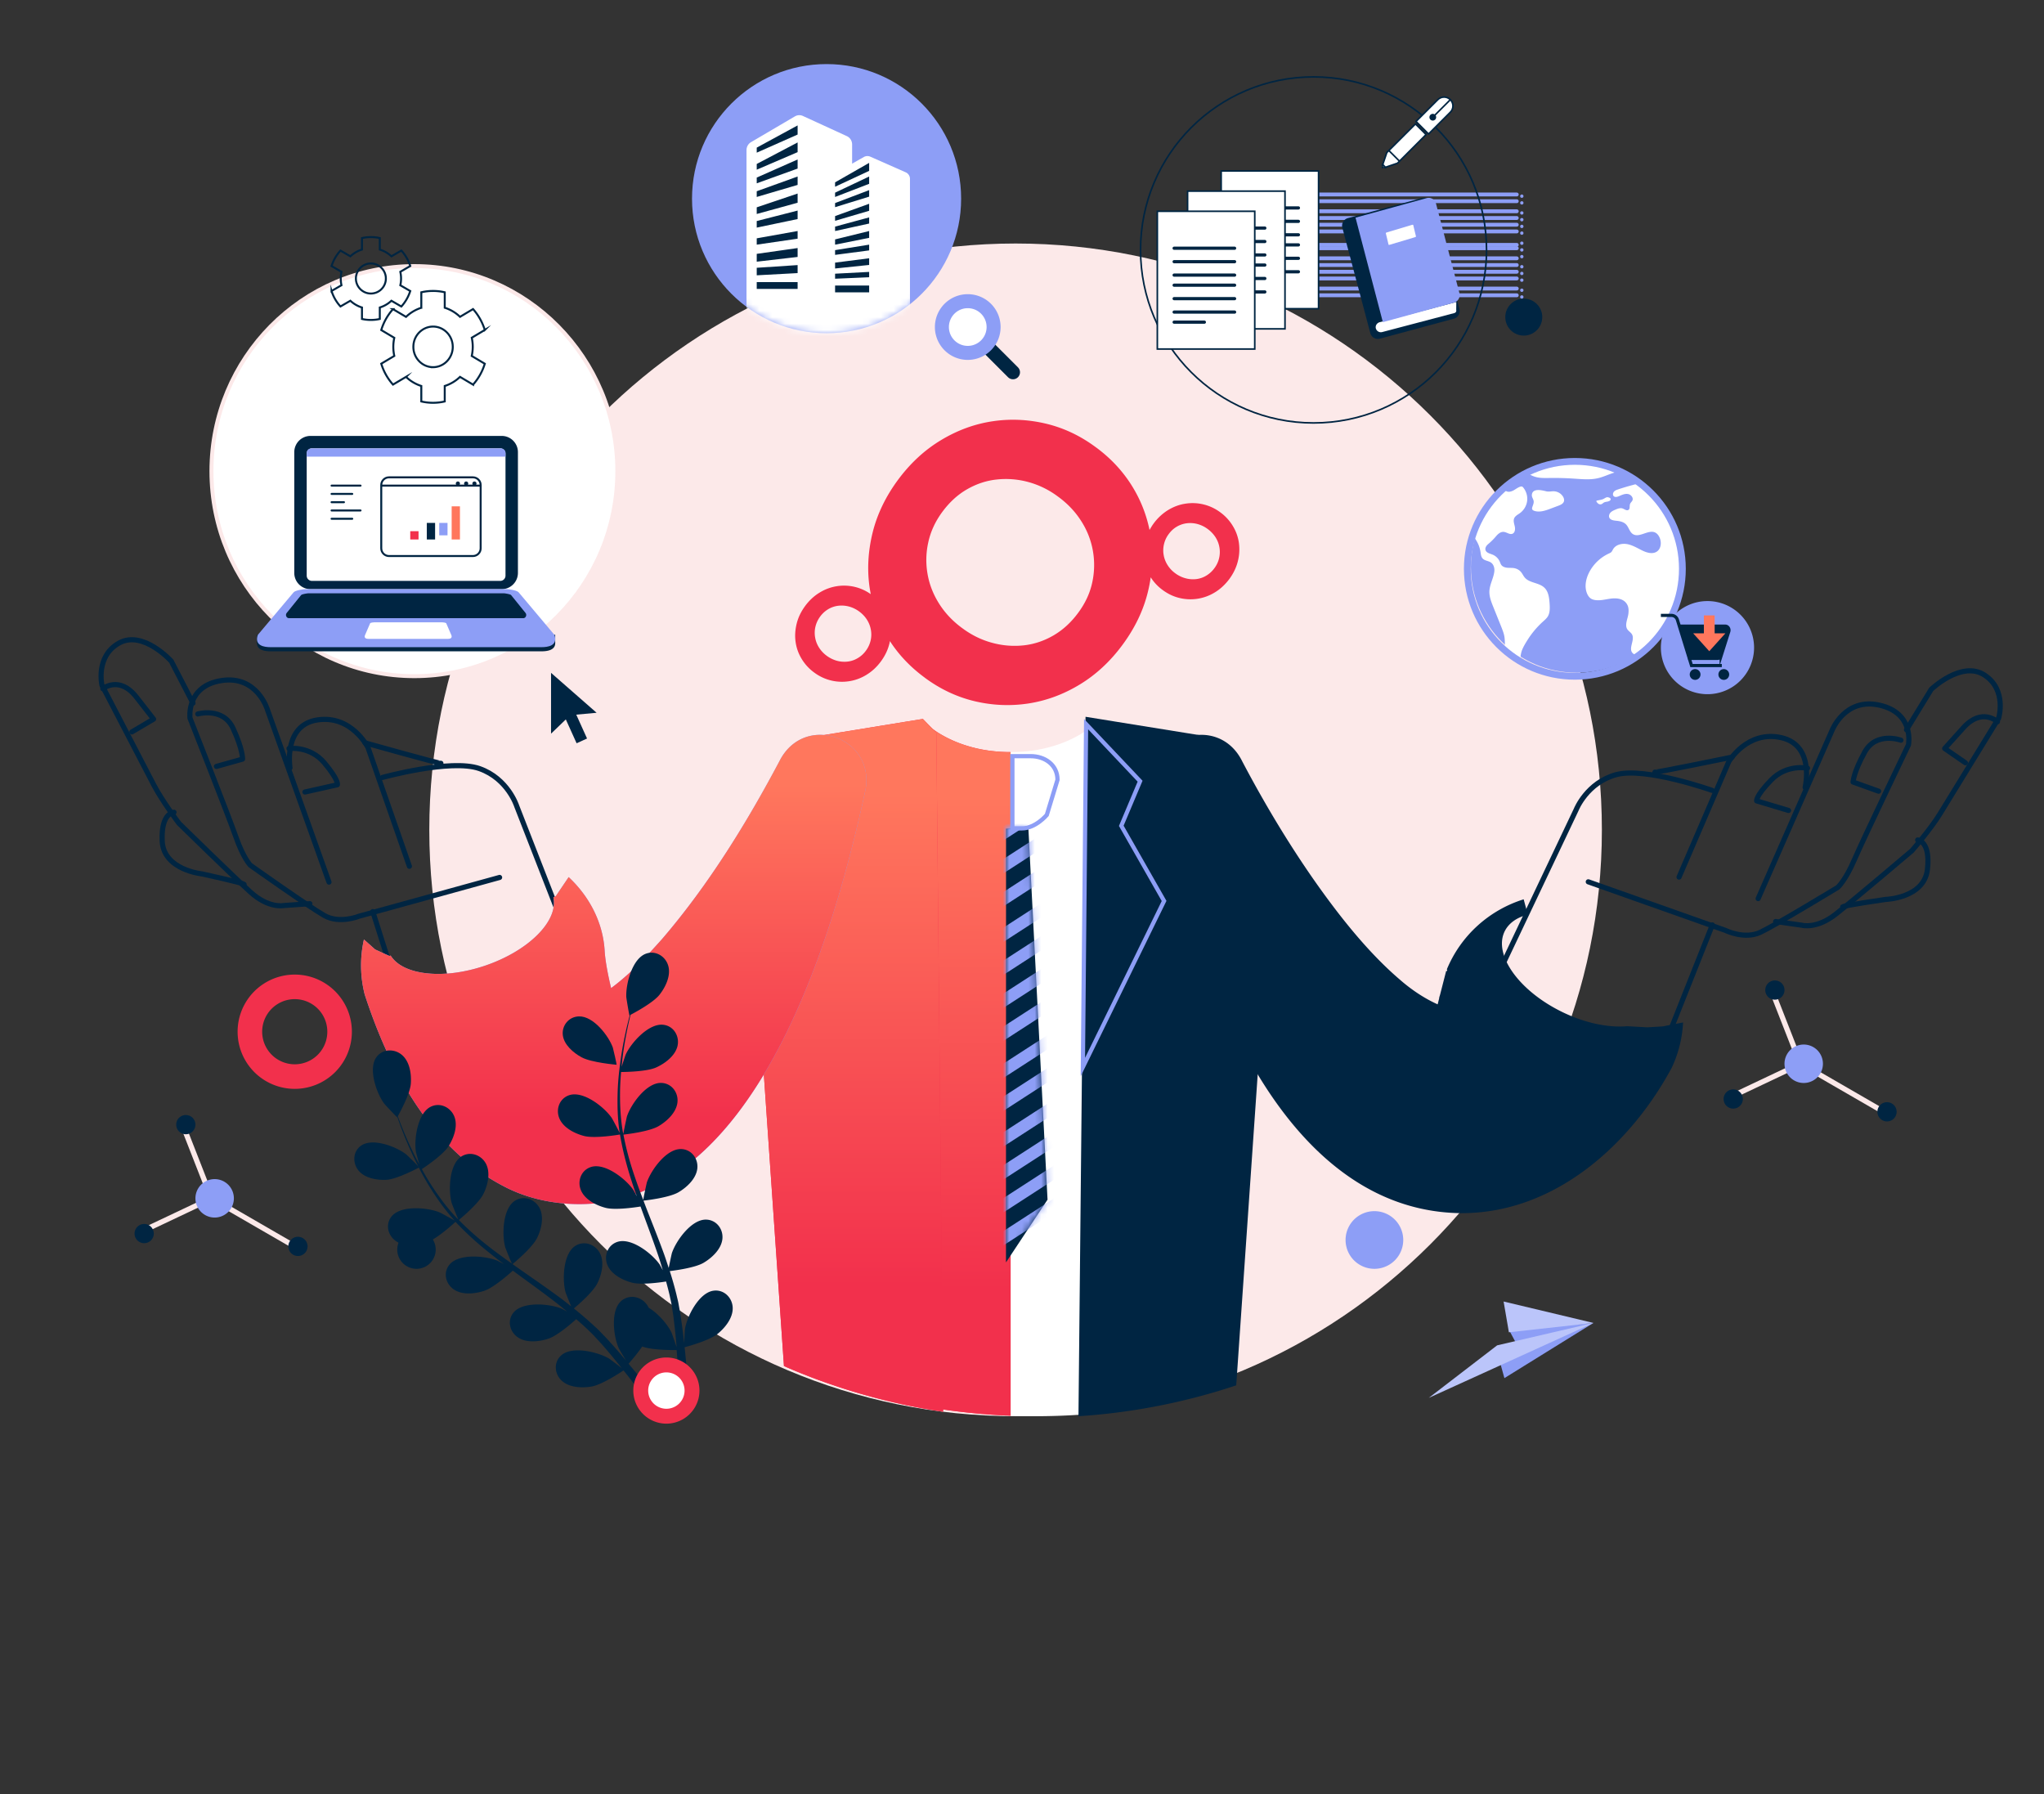 <svg xmlns="http://www.w3.org/2000/svg" width="319" height="280" fill="none"><rect width="100%" height="100%" fill="#333333" stroke="none"/><g clip-path="url(#a)"><path fill="#FCE9E9" d="M158.5 221c50.534 0 91.5-40.966 91.5-91.5S209.034 38 158.5 38 67 78.966 67 129.5s40.966 91.5 91.5 91.5"/><path stroke="#002542" stroke-linecap="round" stroke-linejoin="round" stroke-miterlimit="10" stroke-width=".801" d="m58.18 142.259 6.26 19.747s4.766 6.791 16.16 2.685c11.38-4.112 9.834-13.797 9.834-13.797l-9.787-25.085s-1.35-4.294-5.816-5.869-15.14 1.381-15.14 1.381"/><path stroke="#002542" stroke-linecap="round" stroke-linejoin="round" stroke-miterlimit="10" stroke-width=".801" d="m77.971 136.925-21.92 6.046s-3.046 1.248-5.428-.098-11.54-7.843-11.54-7.843-1.087-1.066-2.266-4.429c-1.18-3.362-7.17-18.547-7.17-18.547s-.62-5.003 4.927-5.853c5.565-.857 7.164 4.545 7.164 4.545l9.605 26.908"/><path stroke="#002542" stroke-linecap="round" stroke-linejoin="round" stroke-miterlimit="10" stroke-width=".801" d="m48.362 141.02-4.13.294s-2.31.475-5.142-2.1c-2.832-2.574-11.153-10.726-11.153-10.726s-2.632-3.491-3.95-6.024c-1.331-2.539-8.08-15.55-8.08-15.55s-1.033-4.506 2.685-6.573 8.13 2.821 8.13 2.821l3.398 6.563"/><path stroke="#002542" stroke-linecap="round" stroke-linejoin="round" stroke-miterlimit="10" stroke-width=".801" d="M38.092 137.999c-.262-.258-6.588-1.63-6.588-1.63s-5.97-.605-6.19-5.102c-.207-4.491 1.842-4.512 1.842-4.512m36.736 8.427-6.46-18.521s-2.518-5.124-7.896-4.318c-5.384.818-4.275 7.477-4.275 7.477"/><path stroke="#002542" stroke-linecap="round" stroke-linejoin="round" stroke-miterlimit="10" stroke-width=".801" d="M68.81 119.113c-.119.097-11.843-3.193-11.843-3.193m-11.864.884s3.266-.461 5.537 2.261c2.286 2.729 2.013 3.397 2.013 3.397l-5.063 1.133m-16.72-12.182s3.946-1.13 5.506 2.248 1.478 4.796 1.478 4.796L33.78 119.6m-17.733-12.129s2.585-2.106 5.246 1.317l2.675 3.43-3.384 1.994m246.656 30.123-7.649 19.252s-5.237 6.435-16.31 1.529c-11.059-4.91-8.827-14.461-8.827-14.461l11.545-24.326s1.652-4.187 6.219-5.44c4.566-1.254 15.002 2.454 15.002 2.454"/><path stroke="#002542" stroke-linecap="round" stroke-linejoin="round" stroke-miterlimit="10" stroke-width=".801" d="m247.878 137.607 21.434 7.59s2.95 1.461 5.422.287c2.473-1.173 12.069-7.001 12.069-7.001s1.159-.987 2.575-4.257c1.415-3.27 8.47-17.99 8.47-17.99s.974-4.947-4.498-6.189c-5.49-1.251-7.469 4.024-7.469 4.024l-11.494 26.157"/><path stroke="#002542" stroke-linecap="round" stroke-linejoin="round" stroke-miterlimit="10" stroke-width=".801" d="m277.121 143.799 4.099.586s2.269.639 5.277-1.728 11.889-9.907 11.889-9.907 2.873-3.294 4.368-5.727c1.508-2.438 9.164-14.936 9.164-14.936s1.352-4.421-2.209-6.747c-3.561-2.327-8.311 2.235-8.311 2.235l-3.856 6.304"/><path stroke="#002542" stroke-linecap="round" stroke-linejoin="round" stroke-miterlimit="10" stroke-width=".801" d="M287.58 141.515c.279-.239 6.687-1.158 6.687-1.158s5.998-.178 6.537-4.648c.526-4.465-1.517-4.632-1.517-4.632m-37.242 5.793 7.762-18.015s2.875-4.932 8.182-3.746c5.312 1.2 3.733 7.763 3.733 7.763"/><path stroke="#002542" stroke-linecap="round" stroke-linejoin="round" stroke-miterlimit="10" stroke-width=".801" d="M258.282 120.492c.112.106 12.04-2.342 12.04-2.342m11.772 1.725s-3.226-.693-5.684 1.861c-2.474 2.559-2.249 3.245-2.249 3.245l4.969 1.491m17.543-10.963s-3.854-1.407-5.651 1.851-1.816 4.679-1.816 4.679l3.983 1.429m18.551-10.837s-2.429-2.284-5.327.941l-2.912 3.231 3.234 2.229"/><path fill="#8D9EF6" d="M214.5 198a4.5 4.5 0 1 0 0-9 4.5 4.5 0 0 0 0 9"/><path stroke="#F2304C" stroke-miterlimit="10" stroke-width="3.834" d="M46 168a7 7 0 1 0 0-14 7 7 0 0 0 0 14Z"/><path fill="#002542" d="M65 198a3 3 0 1 0 0-6 3 3 0 0 0 0 6m197.671-38.444a18.7 18.7 0 0 1-1.786 7.099c-6.49 12.039-18.412 22.85-33.145 22.655-18.191-.369-29.662-16.132-36.28-30.969-5.088-11.321-8.471-23.03-11.029-35.076-1.564-8.374 9.693-12.052 13.438-4.462 3.377 6.422 7.203 12.823 11.344 18.729 3.887 5.522 8.35 11.153 13.297 15.373 2.068 1.806 4.135 3.054 5.86 3.825l.229-.905c.006-.101.026-.215.073-.356.02-.06.047-.134.067-.208l.96-3.745.148.014c.027-.222.02-.349-.101-.121 2.242-5.516 6.773-9.421 12.049-11.072l.644 2.395c-1.691.43-2.973 1.309-3.611 2.604-1.785 3.657 2.222 9.281 8.948 12.569 3.597 1.758 7.249 2.489 10.135 2.234h.02l3.135.175 2.416-.141z"/><path fill="#fff" d="M185.917 218.07a99.4 99.4 0 0 1-17.565 2.709 101 101 0 0 1-21.281-.847 99.6 99.6 0 0 1-17.887-4.328l-1.61-66.222-.801-33.013-.006-.262.074-.014 4.436-.907 8.651-1.761h.007l3.959-.806.249-.054s.612.666 1.851 1.499c1.178.793 2.935 1.747 5.271 2.419 1.798.524 3.946.88 6.457.88 2.497 0 4.652-.356 6.449-.88 2.343-.672 4.093-1.62 5.272-2.426 1.238-.833 1.851-1.498 1.851-1.498l.249.08 4.619 1.458 6.53 2.05 2.195.692.249 24.46v.006z"/><path fill="#F2304C" d="M129.184 215.604a99.5 99.5 0 0 0 17.887 4.328c3.497.515 7.05.847 10.651.989V117.363c-2.511 0-4.659-.356-6.457-.88-2.336-.672-4.093-1.626-5.271-2.419-1.239-.833-1.851-1.499-1.851-1.499l-.249.054-3.959.807h-.007l-8.651 1.76-4.436.907-.074.014.006.262.801 33.013z"/><path fill="url(#b)" d="M129.184 215.604a99.5 99.5 0 0 0 17.887 4.328c3.497.515 7.05.847 10.651.989V117.363c-2.511 0-4.659-.356-6.457-.88-2.336-.672-4.093-1.626-5.271-2.419-1.239-.833-1.851-1.499-1.851-1.499l-.249.054-3.959.807h-.007l-8.651 1.76-4.436.907-.074.014.006.262.801 33.013z"/><path fill="#F2304C" d="m190.466 79.963-.038-.029a7.2 7.2 0 0 0-2.624-1.224 7.2 7.2 0 0 0-2.807-.11c-.937.138-1.831.472-2.693.992a8 8 0 0 0-2.257 2.095c-.248.333-.448.676-.643 1.014a20.9 20.9 0 0 0-2.552-6.561c-1.457-2.439-3.395-4.558-5.81-6.334l-.099-.071c-2.419-1.78-5.015-2.996-7.797-3.644s-5.555-.764-8.328-.337c-2.774.426-5.434 1.404-7.981 2.944-2.556 1.539-4.789 3.61-6.723 6.229q-2.886 3.928-3.939 8.233c-.697 2.874-.858 5.686-.471 8.434.057.371.123.752.189 1.123a7.1 7.1 0 0 0-2.481-1.13 7.25 7.25 0 0 0-5.491.882q-1.293.781-2.266 2.096c-.648.885-1.091 1.804-1.326 2.779-.234.966-.297 1.913-.16 2.84q.192 1.392.934 2.62a7.3 7.3 0 0 0 1.957 2.138l.034.024a7.23 7.23 0 0 0 5.435 1.339 7.2 7.2 0 0 0 2.684-.992q1.293-.781 2.266-2.096c.648-.885 1.092-1.804 1.326-2.779.038-.133.057-.266.076-.4q2.107 3.252 5.407 5.683l.095.076c2.414 1.776 5.019 2.991 7.796 3.644 2.782.648 5.55.759 8.319.337 2.774-.426 5.438-1.4 7.99-2.944 2.546-1.539 4.789-3.611 6.714-6.229 1.929-2.614 3.245-5.365 3.943-8.229.191-.77.335-1.532.445-2.288a7.2 7.2 0 0 0 1.858 1.981l.033.024c.817.598 1.687 1.011 2.629 1.229a7.25 7.25 0 0 0 5.49-.882c.861-.52 1.614-1.224 2.266-2.095.648-.886 1.087-1.81 1.326-2.78a7.5 7.5 0 0 0 .16-2.84 6.8 6.8 0 0 0-.934-2.62 7.2 7.2 0 0 0-1.952-2.142m-55.162 16.745q.463.733.607 1.56a4.1 4.1 0 0 1-.031 1.664 4.3 4.3 0 0 1-.739 1.604 4.15 4.15 0 0 1-1.305 1.181 3.9 3.9 0 0 1-1.561.525 4.5 4.5 0 0 1-1.65-.126 4.9 4.9 0 0 1-1.569-.759l-.033-.024a4.7 4.7 0 0 1-1.197-1.273 4.2 4.2 0 0 1-.607-1.56 4.1 4.1 0 0 1 .035-1.67 4.3 4.3 0 0 1 .734-1.599 4.3 4.3 0 0 1 1.305-1.19 4 4 0 0 1 1.561-.516 4.5 4.5 0 0 1 1.65.127c.552.151 1.08.403 1.569.759l.033.024c.485.36.884.779 1.198 1.273m33.442-15.388a12.6 12.6 0 0 1 1.816 4.626 12.8 12.8 0 0 1-.096 4.932c-.354 1.666-1.083 3.25-2.208 4.764-1.096 1.486-2.376 2.662-3.852 3.52-1.471.853-3.022 1.369-4.644 1.546a13.2 13.2 0 0 1-4.899-.393c-1.645-.436-3.185-1.186-4.635-2.254l-.1-.072c-1.449-1.068-2.642-2.327-3.558-3.777s-1.523-2.99-1.807-4.626a12.6 12.6 0 0 1 .111-4.956c.363-1.675 1.093-3.26 2.188-4.745q1.68-2.277 3.867-3.534c1.466-.839 3.007-1.355 4.63-1.523a13.3 13.3 0 0 1 4.898.385 13.7 13.7 0 0 1 4.635 2.263l.1.071c1.445 1.064 2.637 2.323 3.554 3.773m20.95 2.51c.313.495.517 1.013.611 1.565a4.2 4.2 0 0 1-.774 3.264 4.3 4.3 0 0 1-1.3 1.186 3.9 3.9 0 0 1-1.561.525 4.5 4.5 0 0 1-1.655-.132 4.7 4.7 0 0 1-1.564-.754l-.033-.024a4.6 4.6 0 0 1-1.197-1.273 4.3 4.3 0 0 1-.612-1.564 4.2 4.2 0 0 1 .04-1.665 4.2 4.2 0 0 1 .734-1.6c.377-.518.81-.904 1.305-1.19a4.1 4.1 0 0 1 1.561-.516 4.4 4.4 0 0 1 1.65.127 4.7 4.7 0 0 1 1.559.76l.034.023a4.9 4.9 0 0 1 1.202 1.269"/><path fill="#F2304C" fill-rule="evenodd" d="M147.187 220.296a97.4 97.4 0 0 1-17.683-4.328 92 92 0 0 1-7.154-2.796l-3.095-44.839-.938-13.636 8.798-37.977.067-.276.359-1.565.839-.142 12.824-2.09 2.829-.457 1.042 1.073 1.056 1.056z" clip-rule="evenodd"/><path fill="url(#c)" fill-rule="evenodd" d="M147.187 220.296a97.4 97.4 0 0 1-17.683-4.328 92 92 0 0 1-7.154-2.796l-3.095-44.839-.938-13.636 8.798-37.977.067-.276.359-1.565.839-.142 12.824-2.09 2.829-.457 1.042 1.073 1.056 1.056z" clip-rule="evenodd"/><path fill="#002542" fill-rule="evenodd" d="m197.183 154.642-.938 13.598v.006l-3.312 47.935a94 94 0 0 1-7.265 2.115A97 97 0 0 1 168.312 221l1.078-106.602.027-2.544 2.055.329 2.821.457 13.032 2.101.02.006h.02l1.57.249z" clip-rule="evenodd"/><path fill="#8D9EF6" fill-rule="evenodd" d="M131.322 115.463a7.5 7.5 0 0 0-3.213-.791c-2.368-.04-4.777 1.093-6.273 3.749-5.206 9.866-11.27 19.691-18.502 28.108-2.57 2.877-5.085 5.546-7.963 7.666-.43-1.825-.859-3.897-.993-5.627-.215-4.554-2.382-8.659-5.622-11.69l-.007-.007-1.992 2.944-.39.235c.014.067.028.141.034.208.584 3.622-4.005 8.162-10.7 10.436-3.314 1.12-6.548 1.489-9.197 1.18-2.476-.282-4.421-1.16-5.408-2.562a2 2 0 0 1-.134-.194l-.188.06-.744-.335c-.027-.007-.047-.021-.074-.034l-1.416-.65-.852-.765c-.033-.027-.073-.054-.1-.087l-.765-.678a.1.1 0 0 1-.027-.02c-.61 2.75-.617 5.661.12 8.571 3.771 11.57 10.178 23.943 21.656 29.912 2.576 1.375 5.515 2.247 8.527 2.609 4.555.564 9.291-.047 13.263-1.817 7.561-3.173 13.652-9.712 18.549-17.726 3.475-5.674 6.353-12.086 8.728-18.558a169 169 0 0 0 3.898-12.085c.114-.389.228-.778.322-1.16l.007-.02a231 231 0 0 0 3.2-13.058c.704-3.676-1.141-6.506-3.744-7.814" clip-rule="evenodd"/><path fill="url(#d)" fill-rule="evenodd" d="M131.322 115.463a7.5 7.5 0 0 0-3.213-.791c-2.368-.04-4.777 1.093-6.273 3.749-5.206 9.866-11.27 19.691-18.502 28.108-2.57 2.877-5.085 5.546-7.963 7.666-.43-1.825-.859-3.897-.993-5.627-.215-4.554-2.382-8.659-5.622-11.69l-.007-.007-1.992 2.944-.39.235c.014.067.028.141.034.208.584 3.622-4.005 8.162-10.7 10.436-3.314 1.12-6.548 1.489-9.197 1.18-2.476-.282-4.421-1.16-5.408-2.562a2 2 0 0 1-.134-.194l-.188.06-.744-.335c-.027-.007-.047-.021-.074-.034l-1.416-.65-.852-.765c-.033-.027-.073-.054-.1-.087l-.765-.678a.1.1 0 0 1-.027-.02c-.61 2.75-.617 5.661.12 8.571 3.771 11.57 10.178 23.943 21.656 29.912 2.576 1.375 5.515 2.247 8.527 2.609 4.555.564 9.291-.047 13.263-1.817 7.561-3.173 13.652-9.712 18.549-17.726 3.475-5.674 6.353-12.086 8.728-18.558a169 169 0 0 0 3.898-12.085c.114-.389.228-.778.322-1.16l.007-.02a231 231 0 0 0 3.2-13.058c.704-3.676-1.141-6.506-3.744-7.814" clip-rule="evenodd"/><path fill="#002542" d="m160.483 129 3.003 58.208L157 197v-9.792l.009-57.884z"/><mask id="e" width="7" height="68" x="157" y="129" maskUnits="userSpaceOnUse" style="mask-type:luminance"><path fill="#fff" d="m160.483 129 3.003 58.182L157 197v-68"/></mask><g stroke="#8D9EF6" stroke-miterlimit="10" stroke-width="1.877" mask="url(#e)"><path d="m118.152 154.905 55.048-35.619m-53.105 39.505 55.048-35.619m-53.105 39.505 55.047-35.619m-52.457 39.504 55.048-35.619m-65.41 16.191 55.048-35.619m-53.105 39.504 55.048-35.619m-44.686 55.047 55.048-35.619m-53.105 39.506 55.048-35.619m-53.105 39.505 55.048-35.619M132.4 182.753l55.047-35.619m-53.104 39.505 55.047-35.619m-52.457 39.503 55.048-35.619m-53.105 39.506 55.048-35.619m-53.105 39.505 55.047-35.619m-53.104 39.505 55.047-35.62"/></g><path fill="#fff" d="M163.122 124.361s-1.744 1.576-3.896 1.576h-1.476v-8.45h2.868c2.151 0 4.174.982 4.174 2.765z"/><path stroke="#8D9EF6" stroke-miterlimit="10" stroke-width=".661" d="M159.476 129.267c2.152 0 3.896-2.098 3.896-2.098l1.67-5.482c0-2.374-2.023-3.687-4.174-3.687H158v11.267z"/><path stroke="#8D9EF6" stroke-miterlimit="10" stroke-width=".654" d="m169.503 113 8.426 8.906-2.935 6.961 6.681 11.726L169 166.517z"/><path fill="#002542" d="M237.811 52.369a2.883 2.883 0 1 0 0-5.767 2.883 2.883 0 0 0 0 5.767"/><circle cx="203.427" cy="30.612" r=".262" fill="#8D9EF6"/><path stroke="#8D9EF6" stroke-linecap="round" stroke-linejoin="round" stroke-width=".601" d="M204.738 30.35h31.98"/><circle cx="237.505" cy="30.612" r=".262" fill="#8D9EF6"/><circle cx="203.427" cy="31.661" r=".262" fill="#8D9EF6"/><path stroke="#8D9EF6" stroke-linecap="round" stroke-linejoin="round" stroke-width=".601" d="M204.738 31.398h31.98"/><circle cx="237.505" cy="31.661" r=".262" fill="#8D9EF6"/><circle cx="203.427" cy="33.233" r=".262" fill="#8D9EF6"/><path stroke="#8D9EF6" stroke-linecap="round" stroke-linejoin="round" stroke-width=".601" d="M204.738 32.97h31.98"/><circle cx="237.505" cy="33.233" r=".262" fill="#8D9EF6"/><circle cx="203.427" cy="34.282" r=".262" fill="#8D9EF6"/><path stroke="#8D9EF6" stroke-linecap="round" stroke-linejoin="round" stroke-width=".601" d="M204.738 34.02h31.98"/><circle cx="237.505" cy="34.282" r=".262" fill="#8D9EF6"/><circle cx="203.427" cy="35.331" r=".262" fill="#8D9EF6"/><path stroke="#8D9EF6" stroke-linecap="round" stroke-linejoin="round" stroke-width=".601" d="M204.738 35.068h31.98"/><circle cx="237.505" cy="35.331" r=".262" fill="#8D9EF6"/><circle cx="203.427" cy="36.378" r=".262" fill="#8D9EF6"/><path stroke="#8D9EF6" stroke-linecap="round" stroke-linejoin="round" stroke-width=".601" d="M204.738 36.116h31.98"/><circle cx="237.505" cy="36.378" r=".262" fill="#8D9EF6"/><circle cx="203.427" cy="37.952" r=".262" fill="#8D9EF6"/><path stroke="#8D9EF6" stroke-linecap="round" stroke-linejoin="round" stroke-width=".601" d="M204.738 38.214h31.98"/><circle cx="237.505" cy="37.952" r=".262" fill="#8D9EF6"/><circle cx="203.427" cy="39" r=".262" fill="#8D9EF6"/><path stroke="#8D9EF6" stroke-linecap="round" stroke-linejoin="round" stroke-width=".601" d="M204.738 38.738h31.98"/><circle cx="237.505" cy="39" r=".262" fill="#8D9EF6"/><circle cx="203.427" cy="40.048" r=".262" fill="#8D9EF6"/><path stroke="#8D9EF6" stroke-linecap="round" stroke-linejoin="round" stroke-width=".601" d="M204.738 40.31h31.98"/><circle cx="237.505" cy="40.048" r=".262" fill="#8D9EF6"/><circle cx="203.427" cy="41.621" r=".262" fill="#8D9EF6"/><path stroke="#8D9EF6" stroke-linecap="round" stroke-linejoin="round" stroke-width=".601" d="M204.738 41.36h31.98"/><circle cx="237.505" cy="41.621" r=".262" fill="#8D9EF6"/><circle cx="203.427" cy="42.67" r=".262" fill="#8D9EF6"/><path stroke="#8D9EF6" stroke-linecap="round" stroke-linejoin="round" stroke-width=".601" d="M204.738 42.408h31.98"/><circle cx="237.505" cy="42.67" r=".262" fill="#8D9EF6"/><circle cx="203.427" cy="43.718" r=".262" fill="#8D9EF6"/><path stroke="#8D9EF6" stroke-linecap="round" stroke-linejoin="round" stroke-width=".601" d="M204.738 43.456h31.98"/><circle cx="237.505" cy="43.718" r=".262" fill="#8D9EF6"/><circle cx="203.427" cy="45.291" r=".262" fill="#8D9EF6"/><path stroke="#8D9EF6" stroke-linecap="round" stroke-linejoin="round" stroke-width=".601" d="M204.738 45.03h31.98"/><circle cx="237.505" cy="45.291" r=".262" fill="#8D9EF6"/><circle cx="203.427" cy="46.34" r=".262" fill="#8D9EF6"/><path stroke="#8D9EF6" stroke-linecap="round" stroke-linejoin="round" stroke-width=".601" d="M204.738 46.078h31.98"/><circle cx="237.505" cy="46.34" r=".262" fill="#8D9EF6"/><path stroke="#002542" stroke-miterlimit="10" stroke-width=".25" d="M205 66c14.912 0 27-12.088 27-27s-12.088-27-27-27-27 12.088-27 27 12.088 27 27 27Z"/><path fill="#fff" stroke="#002542" stroke-miterlimit="10" stroke-width=".25" d="M205.786 26.68h-15.203v21.495h15.203z"/><path stroke="#002542" stroke-linecap="round" stroke-linejoin="round" stroke-miterlimit="10" stroke-width=".501" d="M193.204 36.64h9.437m-9.437-2.096h9.437m-9.437-2.098h9.437m-9.437 5.768h9.437m-9.437 2.096h9.437m-9.437 2.098h9.437m-9.437 1.572h4.718"/><path fill="#fff" stroke="#002542" stroke-miterlimit="10" stroke-width=".25" d="M200.544 29.825H185.34V51.32h15.204z"/><path stroke="#002542" stroke-linecap="round" stroke-linejoin="round" stroke-miterlimit="10" stroke-width=".501" d="M187.961 39.786h9.437m-9.437-2.096h9.437m-9.437-2.098h9.437m-9.437 5.768h9.437m-9.437 2.096h9.437m-9.437 2.098h9.437m-9.437 1.572h4.719"/><path fill="#fff" stroke="#002542" stroke-miterlimit="10" stroke-width=".25" d="M195.825 32.97h-15.204v21.496h15.204z"/><path stroke="#002542" stroke-linecap="round" stroke-linejoin="round" stroke-miterlimit="10" stroke-width=".501" d="M183.243 42.932h9.437m-9.437-2.097h9.437m-9.437-2.098h9.437m-9.437 5.768h9.437m-9.437 2.097h9.437m-9.437 2.098h9.437m-9.437 1.572h4.718"/><path fill="#002542" d="m209.498 35.544 4.361 16.435a1.22 1.22 0 0 0 1.493.872l1.738-.469 9.81-2.651a1.234 1.234 0 0 0 .864-1.508l-4.36-16.435a1.22 1.22 0 0 0-1.494-.872l-11.548 3.12a1.235 1.235 0 0 0-.864 1.508"/><path fill="#fff" d="M215.716 51.817a.807.807 0 0 1-1.006-.639c-.07-.41.213-.795.624-.902l11.948-3.15-.015 1.239a.397.397 0 0 1-.288.487z"/><path fill="#8D9EF6" d="m222.659 30.916-11.106 3.047 4.266 16.31 1.7-.466 9.21-2.527.191-.055a1.227 1.227 0 0 0 .845-1.495l-3.65-13.948a1.18 1.18 0 0 0-1.456-.866"/><path fill="#fff" d="m216.428 36.27 3.941-1.182c.094-.026.174-.026.183 0l.438 1.825c.005.026-.066.074-.155.1l-3.941 1.181c-.094.027-.174.027-.183 0l-.438-1.824c-.01-.027.061-.074.155-.1"/><path fill="#fff" stroke="#002542" stroke-linecap="round" stroke-linejoin="round" stroke-miterlimit="10" stroke-width=".25" d="m220.99 18.953 3.403-3.402c.54-.54 1.419-.54 1.959 0s.54 1.419 0 1.959l-3.402 3.403z"/><path fill="#002542" d="M223.612 18.815a.524.524 0 1 0 0-1.049.524.524 0 0 0 0 1.05"/><path stroke="#002542" stroke-linecap="round" stroke-linejoin="round" stroke-miterlimit="10" stroke-width=".25" d="m223.612 18.291 2.621-2.621m-10.485 10.485.524-.524"/><path fill="#fff" d="m216.083 26.155 2.015-.686 4.465-4.47-1.659-1.66-4.47 4.466-.686 2.015"/><path stroke="#002542" stroke-linecap="round" stroke-linejoin="round" stroke-miterlimit="10" stroke-width=".25" d="m216.083 26.155 2.015-.686 4.465-4.47-1.659-1.66-4.47 4.466-.686 2.015m1.048-2.286 1.573 1.573m-2.097 1.048-.524-.524"/><path fill="#002542" d="M93.11 111.229 86 105v9.487l2.306-2.221 1.684 3.722 1.628-.744-1.684-3.723z"/><path fill="#fff" stroke="#FCE9E9" stroke-miterlimit="10" stroke-width=".617" d="M64.672 105.515c17.492 0 31.672-14.325 31.672-31.995s-14.18-31.996-31.672-31.996S33 55.85 33 73.52s14.18 31.995 31.672 31.995Z"/><path stroke="#002542" stroke-miterlimit="10" stroke-width=".309" d="M62.592 43.464c0-.361-.043-.716-.116-1.052l1.55-.899a6.5 6.5 0 0 0-1.391-2.416l-1.55.9a4.7 4.7 0 0 0-1.812-1.052v-1.792a6 6 0 0 0-1.39-.153q-.724-.002-1.392.153v1.792c-.683.208-1.3.574-1.812 1.051l-1.543-.892a6.4 6.4 0 0 0-1.391 2.415l1.55.899q-.118.504-.117 1.046c0 .36.043.71.116 1.045l-1.55.9a6.4 6.4 0 0 0 1.392 2.415l1.543-.893a4.7 4.7 0 0 0 1.812 1.052v1.792c.446.104.915.152 1.391.152s.946-.048 1.391-.152v-1.792a4.6 4.6 0 0 0 1.812-1.052l1.55.899a6.5 6.5 0 0 0 1.39-2.416l-1.549-.898c.08-.343.116-.691.116-1.052Zm-2.373 0q-.001.135-.012.263a2.344 2.344 0 0 1-2.325 2.079q-.502-.001-.933-.196a2.37 2.37 0 0 1-1.391-1.883 4 4 0 0 1-.012-.263q.001-.137.012-.263a2.38 2.38 0 0 1 1.39-1.89 2.3 2.3 0 0 1 .934-.196c.33 0 .647.068.934.196q.247.11.457.263c.507.38.854.954.934 1.62.006.092.012.178.012.27Z"/><path stroke="#002542" stroke-miterlimit="10" stroke-width=".309" d="M73.78 54.123c0-.486-.056-.965-.154-1.42l2.034-1.211a8.9 8.9 0 0 0-1.832-3.262l-2.034 1.211a6.1 6.1 0 0 0-2.384-1.42v-2.41a8 8 0 0 0-1.826-.208q-.948 0-1.832.209v2.416a6.16 6.16 0 0 0-2.384 1.42l-2.035-1.205a8.6 8.6 0 0 0-1.832 3.262l2.035 1.211a6.7 6.7 0 0 0-.154 1.413c0 .486.056.96.154 1.414L59.5 56.754a8.7 8.7 0 0 0 1.833 3.262l2.034-1.205a6.1 6.1 0 0 0 2.384 1.42v2.416a8 8 0 0 0 1.832.208c.625 0 1.238-.069 1.826-.208v-2.416a6.1 6.1 0 0 0 2.384-1.42l2.034 1.211a8.7 8.7 0 0 0 1.832-3.262l-2.034-1.211c.098-.46.153-.94.153-1.426Zm-3.12 0q0 .18-.018.36a3.2 3.2 0 0 1-1.226 2.19 3 3 0 0 1-.6.359c-.374.17-.79.265-1.226.265a3 3 0 0 1-1.832-.625 3.19 3.19 0 0 1-1.244-2.543q0-.18.018-.36a3.16 3.16 0 0 1 1.826-2.542 3 3 0 0 1 1.232-.265c.435 0 .852.095 1.226.265.214.095.416.22.6.36a3.2 3.2 0 0 1 1.226 2.189c.006.107.018.227.018.347Z"/><path fill="#8D9EF6" d="m234.788 215.056 13.892-8.611-13.196 1.049 1.198 2.242-2.503 3.121z"/><path fill="#BBC5FA" d="m248.68 206.446-15.028 3.497-10.67 8.199zm-13.192 1.457 13.192-1.457-14.018-3.344z"/><path fill="#002542" d="M84.527 101.637H42.22c-.782 0-2.006-.14-2.105-1.13a1.9 1.9 0 0 1 .117-.781l5.57-6.624c.222-.324 1.496-.514 1.859-.514h31.444c.363 0 1.637.19 1.859.514l5.57 6.624c.56 1.708-1.053 1.911-2.007 1.911"/><path fill="#002542" d="M40.116 99.052H86.65v1.293H40.11zm38.183-7.111h-29.84a2.533 2.533 0 0 1-2.532-2.536V70.561a2.533 2.533 0 0 1 2.533-2.536h29.839c1.4 0 2.532 1.135 2.532 2.536v18.844a2.54 2.54 0 0 1-2.532 2.536"/><path fill="#fff" d="M78.892 70.791v19.031a.82.82 0 0 1-.805.827H48.672a.82.82 0 0 1-.805-.827v-19.03c0-.458.36-.827.805-.827h29.415c.445 0 .805.37.805.826"/><path fill="#8D9EF6" d="M84.527 100.991H42.22c-.954 0-2.566-.204-1.988-1.912l5.57-6.623c.222-.324 1.496-.515 1.859-.515h31.444c.363 0 1.637.19 1.859.515l5.57 6.623c.56 1.708-1.053 1.912-2.007 1.912"/><path fill="#002542" d="M81.664 96.466H45.098c-.394 0-.61-.5-.35-.819l2.2-2.726a.47.47 0 0 1 .204-.148c.295-.096.793-.185.99-.185H78.62c.197 0 .695.09.99.186q.12.039.203.147l2.201 2.726c.252.32.043.82-.35.82"/><path fill="#fff" d="M69.874 99.698H57.533c-.275 0-.75-.057-.582-.545l.82-1.901c.075-.089.506-.14.625-.14h10.615c.12 0 .55.051.626.14l.82 1.9c.162.489-.307.546-.583.546"/><path fill="#8D9EF6" d="M78.892 70.624v.634H47.867v-.634c0-.365.36-.66.805-.66h29.415c.445 0 .805.295.805.66"/><path stroke="#002542" stroke-miterlimit="10" stroke-width=".309" d="M73.803 86.77h-13.09c-.67 0-1.212-.539-1.212-1.205v-9.87c0-.667.542-1.206 1.212-1.206h13.09c.67 0 1.211.54 1.211 1.205v9.871c0 .666-.542 1.205-1.211 1.205ZM59.501 75.782h15.513"/><path fill="#002542" d="M71.46 75.782a.323.323 0 1 0 0-.646.323.323 0 0 0 0 .646m1.292 0a.323.323 0 1 0 0-.646.323.323 0 0 0 0 .646m1.293 0a.323.323 0 1 0 0-.646.323.323 0 0 0 0 .646"/><path fill="#F2304C" d="M65.319 82.892h-1.293v1.292h1.293z"/><path fill="#002542" d="M67.904 81.6h-1.293v2.585h1.293z"/><path fill="#8D9EF6" d="M69.843 81.6H68.55v1.939h1.293z"/><path fill="#FF775D" d="M71.782 79.014H70.49v5.17h1.292z"/><path stroke="#002542" stroke-linecap="round" stroke-linejoin="round" stroke-miterlimit="10" stroke-width=".309" d="M51.745 75.782h4.524m-4.524 1.293h3.232m-3.232 1.293h1.939m-1.939 1.292h4.524m-4.524 1.293h3.232"/><path fill="#8D9EF6" d="M246.062 104.974c9.114 0 16.503-7.382 16.503-16.487S255.176 72 246.062 72s-16.503 7.382-16.503 16.487c0 9.106 7.389 16.487 16.503 16.487"/><path fill="#fff" d="M231.057 86.124c.055.36.082.751.326 1.023.325.365.9.36 1.302.637.423.288.586.86.532 1.371-.125 1.16-.82 2.15-.771 3.364.033.75.315 1.469.597 2.17.418 1.035.83 2.069 1.248 3.108.195.49.396.99.488 1.513.092.517.076 1.045.087 1.573a17 17 0 0 0 2.398 1.855c.059-.457.125-.919.287-1.322.228-.56.565-1.11.89-1.622a13.8 13.8 0 0 1 2.349-2.78c.277-.25.57-.496.765-.811.353-.577.331-1.306.288-1.981-.06-.909-.168-1.905-.83-2.525-.847-.8-2.311-.691-3.06-1.584-.201-.24-.331-.533-.521-.784a1.8 1.8 0 0 0-1.085-.663c-.358-.071-.727-.033-1.091-.066-.363-.032-.748-.152-.96-.451-.103-.147-.157-.327-.228-.496a2.1 2.1 0 0 0-1.117-1.099c-.423-.174-.982-.277-1.112-.718-.098-.338.124-.68.39-.909a10 10 0 0 0 1.27-1.263c.298-.359.71-.701 1.177-.663.477.038.933.473 1.373.288.396-.169.45-.713.358-1.137s-.261-.871-.093-1.274c.163-.375.565-.566.896-.805a2.8 2.8 0 0 0 1.123-1.878 2.8 2.8 0 0 0-.597-2.106.45.45 0 0 0-.201-.163.4.4 0 0 0-.255.016c-.385.115-.705.381-1.058.577-.352.196-.797.316-1.15.125-.141-.076-.266-.2-.391-.31a16.8 16.8 0 0 0-4.562 7.548c.092.169.201.332.298.495.326.534.543 1.132.64 1.747m8.073-6.942a.5.5 0 0 0-.016.258c.044.151.208.238.361.286.822.259 1.71-.043 2.515-.35l1.221-.458c.335-.124.707-.286.844-.615.11-.27.022-.582-.131-.824a1.77 1.77 0 0 0-1.408-.814c-.4-.016-.805.102-1.194.005-.669-.167-2.197-.555-2.252.593-.016.329.241.62.285.943.044.334-.137.653-.225.976m13.434-2.823c-.247.08-.503.17-.675.363-.171.193-.23.519-.048.7.214.22.584.113.867-.01.434-.192.894-.4 1.36-.32.466.074.889.582.696 1.01-.091.192-.278.326-.359.524-.128.315.027.765-.262.946-.278.177-.605-.117-.915-.224-.364-.123-.761.032-1.114.182-.268.112-.546.235-.75.443s-.321.535-.203.802c.166.375.653.444 1.06.487.557.053 1.151.166 1.542.567.439.444.546 1.176 1.076 1.513 1.028.658 2.458-.797 3.528-.214.268.144.455.396.595.669.39.764.305 1.844-.418 2.299-.637.4-1.478.17-2.158-.15-.776-.369-1.52-.845-2.361-1.021-.84-.177-1.847.043-2.28.786-.091.155-.156.331-.289.454-.102.097-.236.15-.359.209a6.58 6.58 0 0 0-3.079 2.935c-.519 1.011-.765 2.23-.342 3.284.123.304.31.598.578.79.23.161.514.236.798.268.792.091 1.579-.144 2.366-.24.787-.097 1.681-.027 2.238.54.525.534.562 1.165.476 1.855-.085.706-.589 1.69-.182 2.364.193.315.557.497.745.818.503.866-.584 2.144.075 2.898a.92.92 0 0 0 .572.294c4.364-2.979 7.223-7.983 7.223-13.657 0-5.373-2.57-10.148-6.543-13.17-.417.113-.835.236-1.242.343-.739.198-1.483.417-2.216.663m-3.117 2.243a.56.56 0 0 0 .418.095c.183-.039.291-.183.44-.27.126-.074.286-.104.441-.13a1.4 1.4 0 0 0 .44-.131c.126-.07.217-.196.183-.314-.046-.14-.24-.218-.429-.253a.4.4 0 0 0-.12-.008c-.246.03-.486.261-.732.335-.264.083-.561.126-.818.183-.041.009-.081.017-.109.044-.046.048-.012.113.023.165.074.105.148.205.263.284m-7.64-4.013q1.935-.027 3.869.104c1.257.082 2.536.214 3.76-.082.838-.198 1.622-.593 2.449-.84.386-.115.778-.197 1.17-.285A16.6 16.6 0 0 0 246.16 72c-2.753 0-5.354.67-7.65 1.848.245.225.533.368.865.489.767.29 1.611.263 2.432.252"/><path stroke="#8D9EF6" stroke-linecap="round" stroke-linejoin="round" stroke-miterlimit="10" stroke-width="1.062" d="M245.782 105.533c9.269 0 16.783-7.507 16.783-16.767S255.051 72 245.782 72C236.514 72 229 79.507 229 88.766c0 9.26 7.514 16.767 16.782 16.767"/><path fill="#8D9EF6" d="M266.481 108.328a7.27 7.27 0 0 0 7.272-7.266 7.27 7.27 0 0 0-7.272-7.265c-4.017 0-7.273 3.253-7.273 7.265a7.27 7.27 0 0 0 7.273 7.266"/><path stroke="#002542" stroke-miterlimit="10" stroke-width=".494" d="M259.208 96.032h1.649a.98.98 0 0 1 .928.689l2.203 7.136h4.73"/><path fill="#002542" fill-rule="evenodd" d="M262.005 97.709h7.246c.399 0 .682.424.556.836l-1.191 3.764a.59.59 0 0 1-.556.43h-4.591" clip-rule="evenodd"/><path stroke="#002542" stroke-miterlimit="10" stroke-width=".494" d="M262.005 97.709h7.246c.399 0 .682.424.556.836l-1.191 3.764a.59.59 0 0 1-.556.43h-4.591"/><path fill="#002542" d="M264.523 106.093a.84.84 0 1 0 0-1.679.84.84 0 0 0 0 1.679m4.475 0a.84.84 0 1 0 0-1.679.84.84 0 0 0 0 1.679"/><path fill="#FF775D" d="M267.599 96.032h-1.678v4.471h1.678z"/><path fill="#FF775D" d="m269.278 98.826-2.518 2.795-2.517-2.795"/><path fill="#002542" d="M60.32 184.112c1.712-.101 5.107-1.94 5.107-1.94.035-.022-1.876-1.914-2.015-2.017-1.55-1.221-5.254-2.646-7.059-1.381-1.302.911-1.368 2.736-.38 3.917.999 1.19 2.884 1.501 4.347 1.421"/><path fill="#002542" d="M66.523 193.92c1.631-.543 4.352-3.048 4.567-3.256a47 47 0 0 0 4.638 4.317 85 85 0 0 0 2.935 2.295 47 47 0 0 0-1.032-.547c-1.882-.765-5.987-1.14-7.454.585-1.062 1.242-.645 3.034.665 3.912 1.33.896 3.298.68 4.75.199 1.46-.491 3.827-2.585 4.45-3.142q.568.427 1.153.853c1.852 1.351 3.712 2.691 5.489 4.067.63.484 1.221.981 1.833 1.477-.446-.242-.83-.449-.89-.473-1.882-.765-5.978-1.141-7.455.584-1.061 1.243-.645 3.035.665 3.913 1.331.896 3.298.679 4.75.199 1.395-.467 3.602-2.376 4.341-3.047a54 54 0 0 1 1.765 1.587c.369.371.755.713 1.106 1.105.36.382.711.774 1.06 1.147a94 94 0 0 1 1.938 2.281c.429.519.828 1.022 1.236 1.525-.62-.486-1.847-1.418-1.96-1.486-1.748-1.034-5.739-2.02-7.458-.533-1.24 1.065-1.1 2.908.051 3.972 1.172 1.09 3.154 1.169 4.662.913 1.652-.287 4.618-2.267 4.985-2.516a125 125 0 0 1 1.902 2.445c.444.576.857 1.145 1.25 1.687l1.265-.638c-.455-.594-.941-1.214-1.448-1.861-.68-.853-1.41-1.75-2.182-2.672.186-.216 1.269-1.431 2.125-2.686 1.617.596 4.953.555 5.379.549.086 1.064.16 2.099.22 3.079.032.514.053 1.009.073 1.495l1.339-.673c-.025-.303-.039-.608-.065-.921-.088-1.083-.2-2.23-.325-3.415.427-.111 3.884-1.051 5.173-2.111 1.171-.955 2.402-2.498 2.331-4.088-.068-1.553-1.384-2.861-3.01-2.624-2.258.326-4.103 3.964-4.436 5.951-.02.116-.098 1.413-.129 2.228-.059-.483-.107-.957-.166-1.449-.118-.985-.265-1.957-.409-3.016-.089-.509-.189-1.017-.279-1.536-.08-.509-.23-1.042-.35-1.577a53 53 0 0 0-1.042-3.663c.872-.108 3.965-.521 5.277-1.297s2.752-2.115 2.934-3.697c.174-1.553-.933-3.031-2.58-3.041-2.285-.016-4.659 3.311-5.298 5.217-.039.118-.34 1.538-.499 2.325-.244-.735-.477-1.462-.739-2.196-.772-2.116-1.612-4.237-2.451-6.358-.256-.649-.502-1.298-.748-1.947.307-.034 3.99-.447 5.469-1.313 1.312-.775 2.752-2.115 2.934-3.697.174-1.553-.933-3.031-2.579-3.041-2.286-.016-4.659 3.311-5.299 5.218a63 63 0 0 0-.564 2.712 85 85 0 0 1-1.548-4.291 46 46 0 0 1-1.542-5.896c.144-.012 3.992-.429 5.497-1.325 1.312-.775 2.752-2.115 2.934-3.698.174-1.553-.933-3.031-2.579-3.041-2.286-.015-4.66 3.312-5.299 5.218-.046.147-.516 2.355-.57 2.761-.019-.113-.057-.234-.076-.348-.363-2.083-.453-4.149-.436-6.091.006-1.129.074-2.205.164-3.244.726-.002 4.032-.059 5.479-.711 1.382-.628 2.971-1.809 3.329-3.357.342-1.519-.591-3.116-2.222-3.3-2.267-.265-5.002 2.785-5.851 4.613-.05.1-.4 1.16-.656 1.946.05-.473.087-.963.148-1.408.202-1.689.493-3.232.77-4.593.16-.768.317-1.469.478-2.113.705-.372 3.543-1.902 4.51-3.118.94-1.185 1.803-2.956 1.388-4.49-.402-1.506-1.973-2.497-3.514-1.923-2.134.794-3.14 4.746-3.045 6.755.004.172.456 2.879.493 2.857 0 0 .037-.022.046-.023a94 94 0 0 0-.504 2.019c-.297 1.353-.627 2.89-.867 4.592-.25 1.693-.469 3.536-.522 5.509s-.012 4.044.307 6.179c.002.028.013.046.015.075-.29-.598-1.158-2.229-1.245-2.346-1.141-1.667-4.348-4.207-6.542-3.571-1.58.462-2.234 2.188-1.633 3.631.603 1.47 2.37 2.369 3.844 2.757 1.662.438 5.33-.174 5.625-.227.329 2.029.834 4.081 1.455 6.134.357 1.175.75 2.338 1.165 3.509a21 21 0 0 0-.556-1.016c-1.142-1.666-4.349-4.207-6.533-3.572-1.58.463-2.234 2.189-1.633 3.631.603 1.471 2.37 2.37 3.844 2.757 1.494.395 4.631-.069 5.462-.203l.486 1.337c.783 2.135 1.585 4.268 2.298 6.38.254.744.469 1.491.694 2.228-.24-.449-.445-.824-.478-.878-1.142-1.667-4.348-4.208-6.533-3.572-1.58.462-2.233 2.188-1.633 3.631.604 1.47 2.37 2.369 3.844 2.756 1.424.373 4.325-.025 5.31-.181.207.767.414 1.534.581 2.285.1.518.237 1.004.308 1.533l.241 1.539c.119.984.249 1.996.336 2.955.074.672.126 1.309.177 1.945-.244-.745-.749-2.195-.806-2.305-.582-1.205-1.999-2.926-3.555-3.861a3 3 0 0 0-.303-.51c-.925-1.264-2.755-1.622-3.984-.538-1.707 1.505-1.207 5.536-.38 7.371.047.111.709 1.224 1.133 1.925-.32-.375-.62-.733-.942-1.118-.643-.76-1.312-1.49-2.024-2.283-.36-.372-.719-.745-1.089-1.126-.35-.382-.776-.74-1.174-1.119a61 61 0 0 0-2.912-2.488c.67-.561 3.023-2.587 3.678-3.949.665-1.354 1.12-3.264.386-4.677-.722-1.384-2.467-2.017-3.848-1.131-1.913 1.235-2.039 5.298-1.514 7.234.029.122.574 1.473.885 2.203-.61-.476-1.21-.963-1.849-1.428-1.822-1.343-3.719-2.652-5.596-3.962-.575-.403-1.15-.806-1.715-1.209.245-.202 3.085-2.554 3.833-4.077.664-1.353 1.12-3.264.386-4.676-.722-1.385-2.468-2.018-3.848-1.132-1.913 1.235-2.04 5.298-1.515 7.234.041.15.818 2.085 1.041 2.573-1.253-.893-2.507-1.795-3.696-2.731-1.644-1.291-3.186-2.647-4.58-4.073.109-.095 3.096-2.536 3.85-4.097.665-1.354 1.12-3.264.387-4.677-.722-1.385-2.468-2.018-3.848-1.132-1.913 1.235-2.04 5.298-1.515 7.234.041.15.879 2.242 1.063 2.61-.084-.089-.178-.167-.262-.247-1.47-1.534-2.7-3.212-3.77-4.837a39 39 0 0 1-1.678-2.798c.606-.403 3.332-2.249 4.172-3.578.807-1.28 1.48-3.122.906-4.604-.564-1.455-2.227-2.276-3.698-1.546-2.037 1.016-2.621 5.04-2.305 7.031.018.103.309 1.189.537 1.973-.228-.421-.466-.851-.663-1.256a61 61 0 0 1-1.921-4.241c-.302-.731-.55-1.399-.784-2.02.39-.691 1.903-3.519 2.031-5.049.12-1.501-.143-3.439-1.352-4.498-1.177-1.032-3.043-1.005-4.01.316-1.334 1.828.023 5.666 1.228 7.279.107.135 1.993 2.142 2.01 2.112 0 0 .017-.03.026-.04.213.604.44 1.255.71 1.959a58 58 0 0 0 1.839 4.296c.744 1.545 1.586 3.207 2.64 4.871 1.055 1.673 2.248 3.374 3.704 4.976.02.018.032.036.052.054-.578-.336-2.21-1.227-2.35-1.282-1.881-.765-5.977-1.141-7.454.584-1.06 1.243-.645 3.035.665 3.913 1.295.928 3.262.711 4.704.231"/><path fill="#002542" d="M96.232 166.156c.04.005-.53-2.529-.591-2.687-.644-1.803-3.014-4.916-5.272-4.86-1.626.032-2.709 1.46-2.533 2.921.18 1.498 1.622 2.748 2.925 3.457 1.525.836 5.471 1.169 5.471 1.169"/><path fill="#fff" stroke="#F2304C" stroke-miterlimit="10" stroke-width="2.324" d="M104 221a4 4 0 1 0 0-8 4 4 0 0 0 0 8Z"/><path stroke="#002542" stroke-linecap="round" stroke-linejoin="round" stroke-miterlimit="10" stroke-width="2.187" d="m154.06 54.06 4.034 4.034"/><path fill="#fff" stroke="#8D9EF6" stroke-miterlimit="10" stroke-width="2.187" d="M151.034 55.068a4.034 4.034 0 1 0 0-8.068 4.034 4.034 0 0 0 0 8.068Z"/><path fill="#8D9EF6" d="M129 52c11.598 0 21-9.402 21-21s-9.402-21-21-21-21 9.402-21 21 9.402 21 21 21"/><mask id="f" width="42" height="42" x="108" y="10" maskUnits="userSpaceOnUse" style="mask-type:luminance"><path fill="#fff" d="M129 52c11.598 0 21-9.402 21-21s-9.402-21-21-21-21 9.402-21 21 9.402 21 21 21"/></mask><g mask="url(#f)"><path fill="#fff" d="M132.987 53.76c0 .788-.626 1.43-1.396 1.43h-13.688c-.77 0-1.397-.642-1.397-1.43V23.425c0-.524.279-1.008.731-1.257l6.844-4.02a1.36 1.36 0 0 1 1.237-.046l6.844 3.14c.502.229.825.743.825 1.303z"/><path fill="#fff" d="M142.025 54.611c0 .611-.502 1.11-1.127 1.11h-11.037a1.12 1.12 0 0 1-1.127-1.11v-26.03a1.1 1.1 0 0 1 .589-.974l5.519-3.119c.307-.166.676-.176.994-.035l5.513 2.437c.405.177.666.576.666 1.01v26.71z"/><path fill="#002542" d="M124.481 44.025h-6.38v1.064h6.38zm0-1.408-6.38.345v-1.175l6.38-.42zm0-2.521-6.38.74v-1.221l6.38-.906zm0-2.848-6.38.93v-.987l6.38-1.14zm0-3.064-6.38 1.335v-1.026l6.38-1.633zm0-2.547-6.38 1.755v-1.038l6.38-2.152zm0-2.781-6.38 1.878v-.89l6.38-2.3zm0-2.55-6.38 2.301v-.896l6.38-2.825zm0-2.564-6.38 2.739v-.895l6.38-3.358zm-6.38-.703v.784l6.38-2.828V19.57zm17.545 21.519h-5.317v1.063h5.317zm0-1.295-5.317.231v-.783l5.317-.28zm0-1.918-5.317.554v-.916l5.317-.68zm0-2.271-5.317.699v-.74l5.317-.855zm0-1.957-5.317 1.06v-.818l5.317-1.308zm0-2.234-5.317 1.167v-.69l5.317-1.436zm0-1.991-5.317 1.564v-.738l5.317-1.92zm0-2.206-5.317 1.643v-.642l5.317-2.016zm0-2.003-5.317 2.052v-.67l5.317-2.52zm-5.317-.229v.686l5.317-2.476v-1.246z"/></g><path stroke="#FCE9E9" stroke-miterlimit="10" stroke-width=".818" d="m281 166-4.5-11.5m17.5 19-12.975-7.5-10.525 4.984"/><path fill="#8D9EF6" d="M281.5 169a3 3 0 1 0 0-6 3 3 0 0 0 0 6"/><path fill="#002542" d="M277 156a1.5 1.5 0 1 0-.001-3.001A1.5 1.5 0 0 0 277 156m17.5 19a1.5 1.5 0 1 0-.001-3.001A1.5 1.5 0 0 0 294.5 175m-24-2a1.5 1.5 0 1 0-.001-3.001A1.5 1.5 0 0 0 270.5 173"/><path stroke="#FCE9E9" stroke-miterlimit="10" stroke-width=".818" d="m33 187-4.5-11.5m17.5 19L33.025 187 22.5 191.984"/><path fill="#8D9EF6" d="M33.5 190a3 3 0 1 0 0-6 3 3 0 0 0 0 6"/><path fill="#002542" d="M29 177a1.5 1.5 0 1 0 0-3 1.5 1.5 0 0 0 0 3m17.5 19a1.5 1.5 0 1 0 0-3 1.5 1.5 0 0 0 0 3m-24-2a1.5 1.5 0 1 0 0-3 1.5 1.5 0 0 0 0 3"/></g><defs><linearGradient id="b" x1="142.244" x2="142.244" y1="124.23" y2="201.23" gradientUnits="userSpaceOnUse"><stop stop-color="#FF775D"/><stop offset="1" stop-color="#F2304C"/></linearGradient><linearGradient id="c" x1="132.752" x2="132.752" y1="123.828" y2="200.651" gradientUnits="userSpaceOnUse"><stop stop-color="#FF775D"/><stop offset="1" stop-color="#F2304C"/></linearGradient><linearGradient id="d" x1="95.783" x2="95.783" y1="122.554" y2="174.596" gradientUnits="userSpaceOnUse"><stop stop-color="#FF775D"/><stop offset="1" stop-color="#F2304C"/></linearGradient><clipPath id="a"><path fill="#fff" d="M0 0h319v280H0z"/></clipPath></defs></svg>